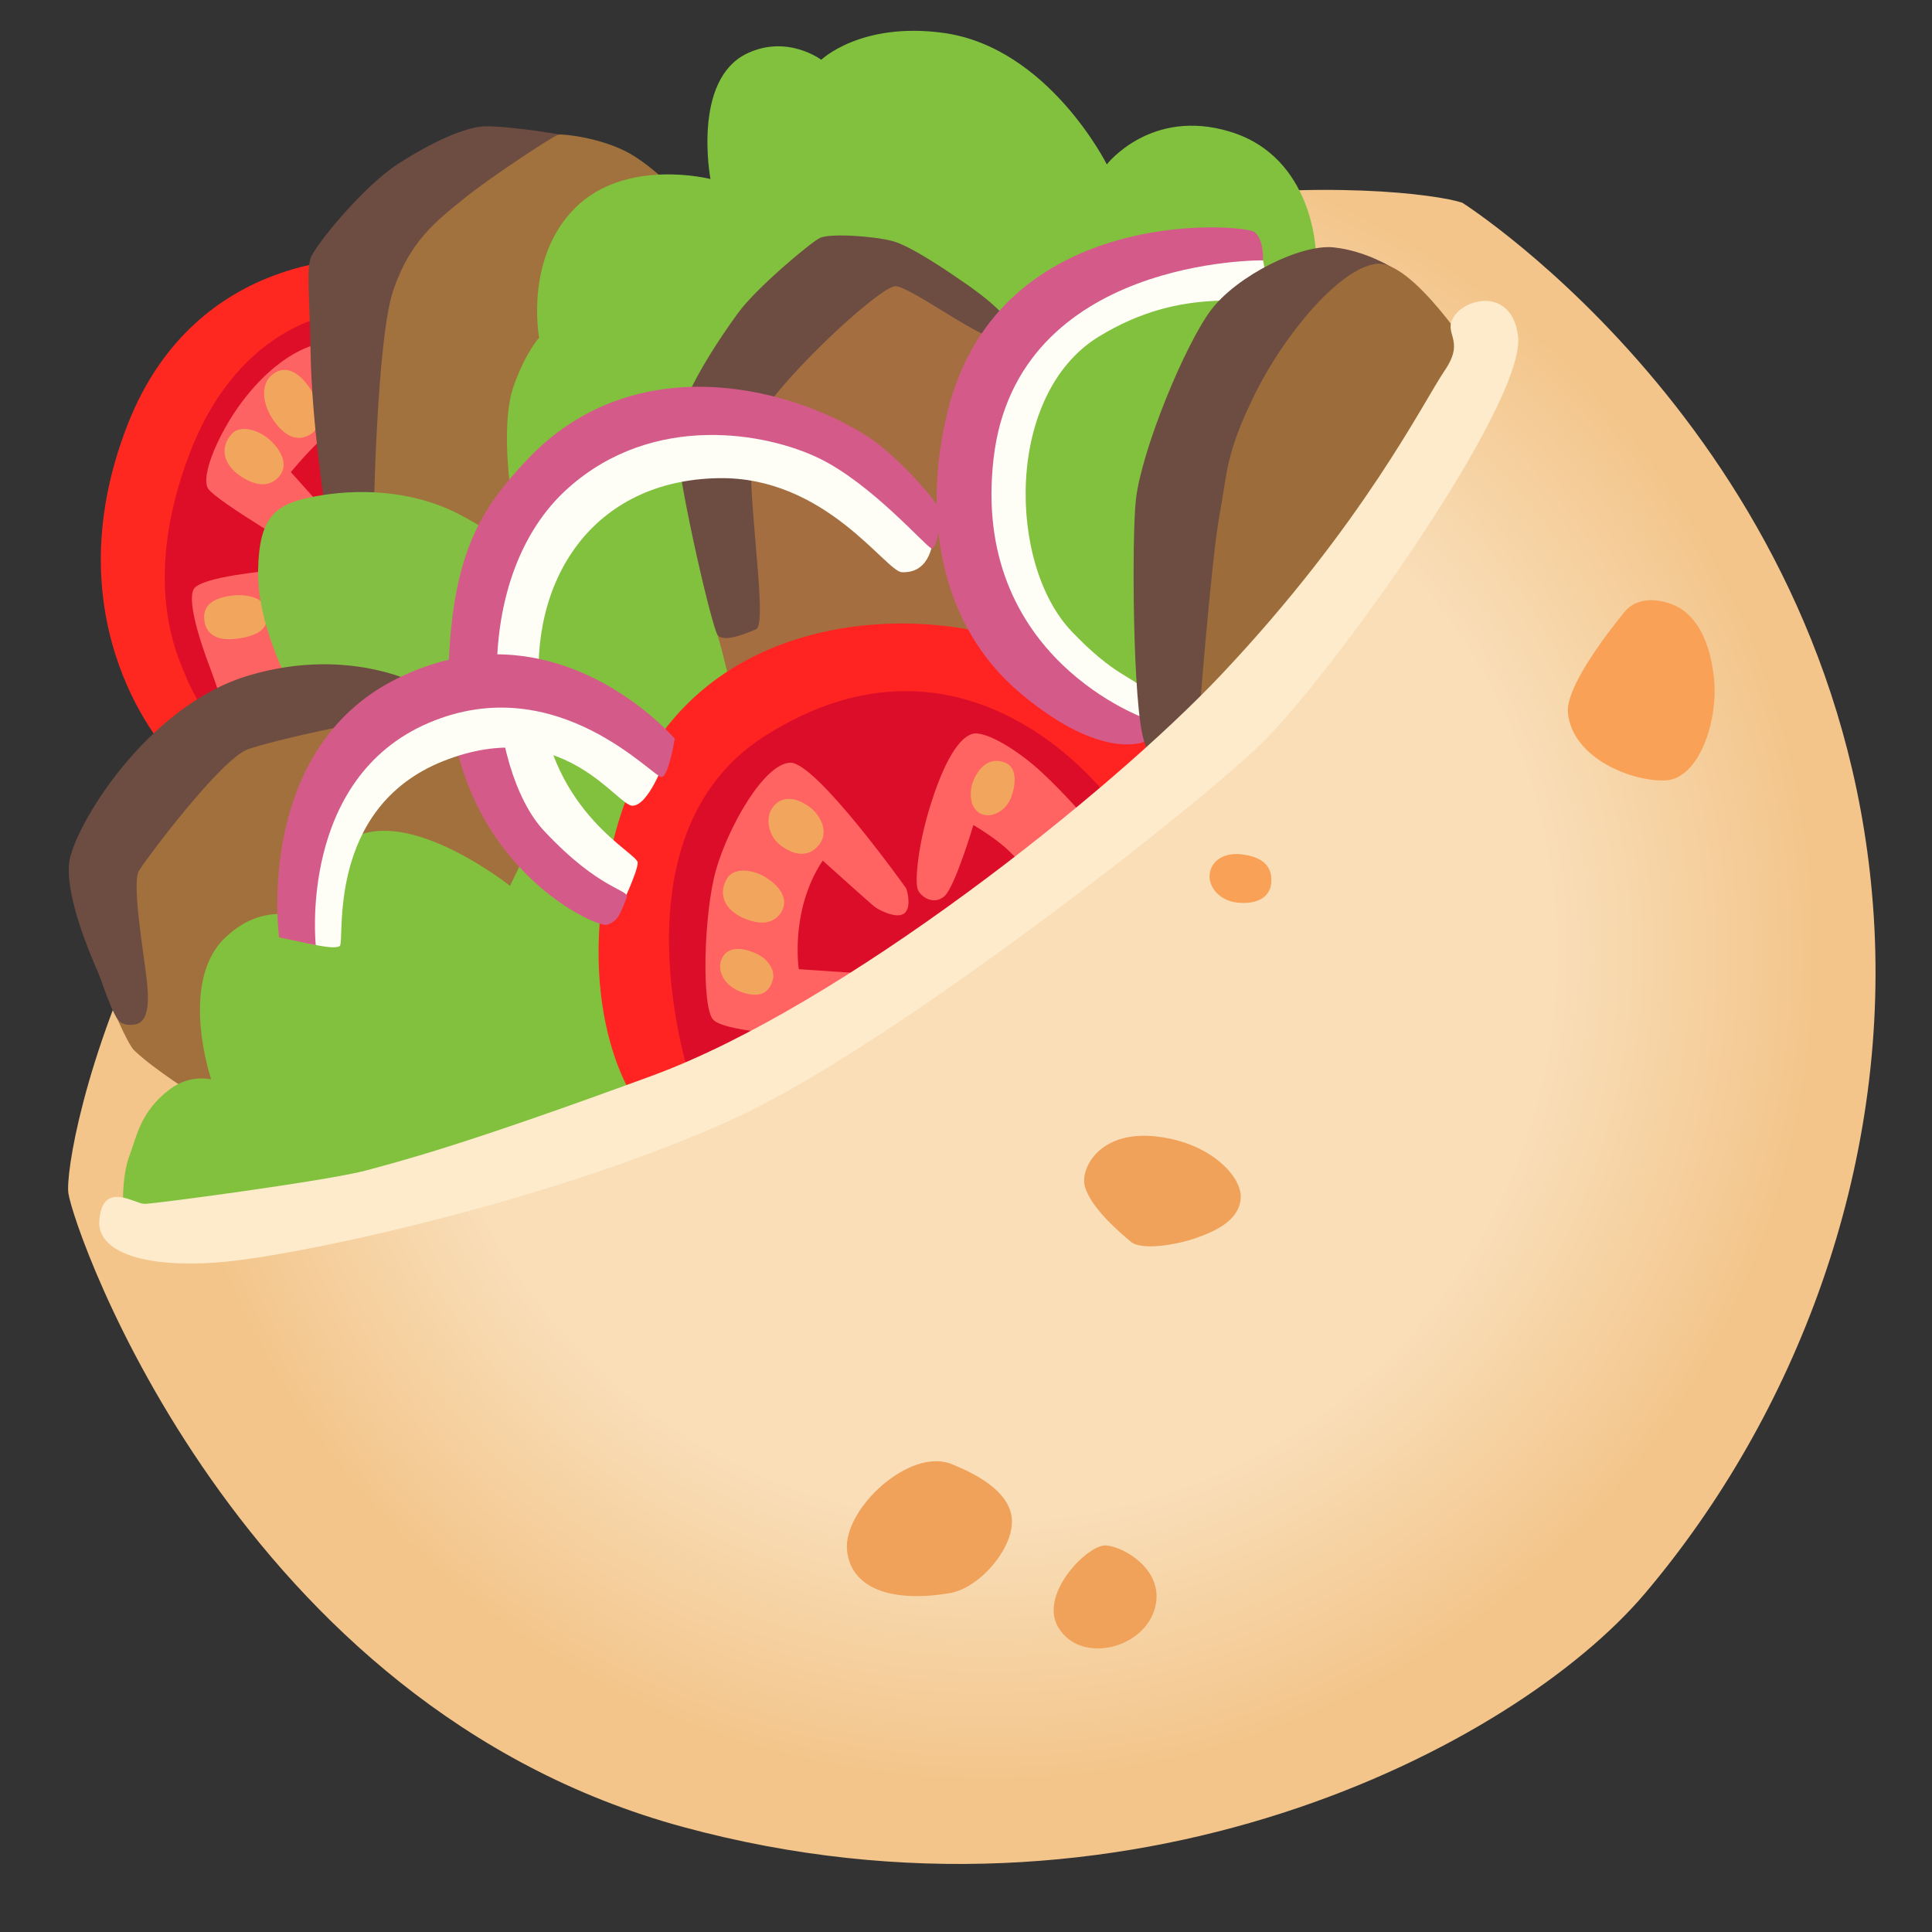 <?xml version="1.0" encoding="utf-8"?>
<svg width="800px" height="800px" viewBox="0 0 128 128" xmlns="http://www.w3.org/2000/svg" xmlns:xlink="http://www.w3.org/1999/xlink" aria-hidden="true" role="img" class="iconify iconify--noto" preserveAspectRatio="xMidYMid meet"><rect x="0" y="0" width="128" height="128" fill="#333333" stroke="none"/><radialGradient id="IconifyId17ecdb2904d178eab20563" cx="65.437" cy="63.163" r="62.423" gradientUnits="userSpaceOnUse"><stop offset=".599" stop-color="#f9deb8"></stop><stop offset=".881" stop-color="#f3c58b"></stop></radialGradient><path d="M96.88 13.43c-3.27-1.09-30.72-4.18-59.26 15.63S4.17 76.51 4.53 79.05c.36 2.54 11.27 33.99 40.72 41.99s55.1-5.27 63.74-15.48c10-11.82 16.22-28.13 15.15-44.87c-2-31.26-27.26-47.26-27.26-47.26z" fill="url(#IconifyId17ecdb2904d178eab20563)"></path><path d="M103.88 47.23c.29 3.04 4.34 4.6 6.5 4.47c2.16-.13 3.49-3.89 3.17-6.83c-.33-2.94-1.5-4.4-2.87-4.87c-1.33-.46-2.45-.24-3.1.6c-.47.59-3.88 4.74-3.7 6.63z" fill="#f9a156"></path><path d="M80.23 57.56c-.39 1.02.48 2.03 1.55 2.21s2.39-.06 2.45-1.37c.06-1.31-1.01-1.67-1.91-1.79c-.89-.13-1.79.17-2.09.95z" fill="#f9a156"></path><path d="M71.88 78.63c.42 1.43 2.33 3.04 3.04 3.64c.72.6 3.03.2 4.3-.24c1.37-.48 2.87-1.19 2.98-2.63c.12-1.43-2.03-3.76-5.73-4.12c-3.7-.35-4.93 2.2-4.59 3.35z" fill="#f0a25b"></path><path d="M56.12 102.74c.27 2.49 2.92 3.46 6.8 2.81c2-.34 4.24-2.98 4.12-4.89c-.13-2.12-3.16-3.31-3.94-3.64c-2.8-1.2-7.28 2.98-6.98 5.72z" fill="#f0a25b"></path><path d="M70.08 107.76c1.49 2.63 6.03 1.44 6.51-1.55c.36-2.27-2.09-3.7-3.28-3.82c-1.2-.13-4.46 3.18-3.23 5.37z" fill="#f0a25b"></path><path d="M24.43 17.15s-11.36-.73-15.95 10.92c-5.3 13.47 2.79 21.92 2.79 21.92s11.86-4.04 11.92-4.23s6.19-16.03 6.19-16.03l-4.95-12.58z" fill="#ff2820"></path><path d="M22.6 20.73s-6.66.46-10.04 9.32s-.57 13.88-.18 14.92c.39 1.04 1.95 3.45 1.95 3.45s8.53-2.22 8.86-2.67c.33-.46 6.32-15.51 6.19-16.03s-3.45-8.99-3.45-8.99H22.6z" fill="#df0e28"></path><path d="M21.3 22.75s-2.28.2-4.89 3.39c-1.81 2.21-3.19 5.41-2.61 6.25c.59.85 6.58 4.36 6.58 4.36l1.63-2.41l-2.74-3.06s1.43-1.76 2.54-2.61s2.08-1.37 2.08-1.37l-2.59-4.55z" fill="#fe6364"></path><path d="M18.04 37.8s-4.76.39-5.21 1.24s.52 3.71 1.04 5.08s.98 2.87.98 2.87l4.95-1.76l-.26-7.3s-1.5-.26-1.5-.13z" fill="#fe6364"></path><path d="M20.68 28.7c-.82.58-1.66.35-2.47-.73c-.84-1.13-.98-2.48-.19-3.13c.78-.65 1.72-.36 2.59 1.01c.61.96.73 2.39.07 2.85z" fill="#f2a65d"></path><path d="M15.36 28.74c-.81.89-.58 2.01.54 2.78s2.05.73 2.63 0c.58-.73.12-1.7-.73-2.44c-.73-.62-1.89-.94-2.44-.34z" fill="#f2a65d"></path><path d="M13.53 41c.07.96.77 1.51 2.2 1.31s2.01-.66 2.01-1.62c0-.97-1.19-1.35-2.28-1.24c-1.08.12-2.01.5-1.93 1.55z" fill="#f2a65d"></path><path d="M23.89 33.94s-2.26.28-2.32-.06c-.06-.33-.91-5.94-.99-10.43c-.07-3.92-.28-5.52 0-6.35c.28-.83 3.48-4.75 5.79-6.24s4.44-2.43 5.71-2.49c1.27-.06 5.88.56 6.21.89S29.3 29.13 29.3 29.13l-5.41 4.81z" fill="#6d4c42"></path><path d="M24.75 34.59s.19-12.05 1.3-15.34s2.86-4.6 4.6-6.02c1.74-1.43 6.04-4.25 6.35-4.31s2.9.21 4.76 1.27s4.41 3.79 4.41 3.79l-9 23.47l-12.54-.93l.12-1.93z" fill="#a1713e"></path><path d="M19.12 45.21s-2.09-3.89-2.02-7.42c.07-3.53 1.08-4.4 3.75-4.9s6.27-.5 9.51 1.15c1.44.74 3.24 1.95 3.24 1.95l-2.8 10.15l-11.68-.93z" fill="#82bf42"></path><path d="M28.09 45.51s-4.75-2.79-11.6-.76S4.84 54.89 4.58 57.17c-.25 2.28 1.46 6.21 1.9 7.22c.44 1.01 1.14 3.61 1.96 3.74c.82.13 2.73.63 2.73-.25c0-.89 4.56-14.26 6.59-14.89s7.29-3.8 7.67-4.37c.38-.58 2.73-3.24 2.66-3.11z" fill="#6d4c42"></path><path d="M13.39 72.82c-.38-.19-3.24-2.01-4.5-3.23c-.37-.36-1.11-2.08-1.11-2.08s.23.49 1.12.37s1.01-1.27.82-2.98c-.19-1.71-1.01-6.4-.51-7.22s5.44-7.41 7.22-8.04s8.69-2.16 11.03-2.23s4.88 3.3 4.88 3.3l3.74 10.52l-22.69 11.59z" fill="#a2703d"></path><path d="M8.17 80.5s-.18-2.44.43-4c.44-1.13.69-2.89 2.7-4.37c1.32-.97 2.69-.62 2.69-.62s-2.17-6.4.91-9.37c2.92-2.82 5.89-1.02 5.89-1.02s-.89-4.24 2.98-5.78s10.02 3.35 10.02 3.35L36 54.13L33.76 31.9s-.54-4.08.28-6.35s1.68-3.18 1.68-3.18s-.99-5.21 2.37-8.58s8.98-1.93 8.98-1.93s-1.24-6.57 2.43-8.32c2.67-1.27 4.91.42 4.91.42s2.62-2.53 8.1-1.78c6.94.96 10.82 8.71 10.82 8.71s2.91-3.76 8.15-2.17c5.6 1.69 5.7 8.04 5.7 8.04L80.21 27.1l-2.08 23.61S51.54 70.43 51.15 70.56c-.39.13-21.4 8.82-23.48 8.82s-17.51 2.98-17.51 2.98L8.17 80.5z" fill="#81c13e"></path><path d="M66.24 22.08c-.2-.07-7.49-4.88-7.49-4.88l-6.38 3.91L47.88 34s-.69 7.03-.36 8.01s1.04 4.31 1.24 4.31s18.47.38 17.75-4.18s-3.39-8.92-3.06-9.64c.32-.71 2.79-10.42 2.79-10.42z" fill="#a46e40"></path><path d="M59.34 18.96c-.97-.1-8.53 6.9-9.38 9.44c-.85 2.54 1.04 12.9.13 13.29s-2.15.85-2.54.39c-.39-.46-3-11.72-2.74-13.61c.26-1.89 2.15-5.08 4.1-7.75c1.19-1.63 4.75-4.62 5.4-4.95c.65-.33 3.58-.13 4.82.2c1.24.33 3.78 2.08 4.82 2.8c1.04.72 3.84 2.74 3 3.71c-.84.97-6.31-3.39-7.61-3.52z" fill="#6d4c42"></path><path d="M42.28 73.07c-.25 0-4.65-6.45-1.48-18.01c3.27-11.93 13.84-14.15 20.55-13.7c8.11.55 10.25 4.03 10.25 4.03l6.32 3.74l-20.98 19.5s-14.27 4.44-14.66 4.44z" fill="#ff2422"></path><path d="M61.81 35.69s-.07 2.31-2.06 2.22c-1.07-.05-5.06-6.36-12.15-6.23c-8.33.14-12.61 6.75-11.83 14.51c.78 7.76 6.48 10.32 6.48 10.96s-1.2 3.12-1.2 3.12l-5.28-2.62l-3.56-7.61l.21-12.45l7.61-9.32l6.33-.85l7.97 1.07l5.05 3.49c.01-.03 2 2.71 2.43 3.71z" fill="#fefef6"></path><path d="M34.92 30.46c6.87-7.29 16.96-5.07 22.51-1.58c1.95 1.23 5.12 4.75 4.97 5.28c-.16.53-.32 2.27-.69 2.17c-.37-.11-3.96-4.28-7.45-5.97c-3.49-1.69-10.94-3.06-16.59 1.95c-6.74 5.98-5.39 18.7-1.64 22.72s5.72 3.89 5.49 4.44c-.37.9-.53 1.58-1.32 1.8c-.79.21-11.04-4.44-10.46-17.54c.33-7.41 2.33-10.25 5.18-13.27z" fill="#d45b89"></path><path d="M20.41 62.49s1.73.45 2.1.19c.37-.26-1-9.14 6.87-12.26s11.46 2.96 12.52 2.96s2.1-2.9 2.1-2.9s-7.08-5.07-7.24-5.12c-.16-.05-8.88.63-9.03.74c-.16.11-5.6 2.64-6.45 6.02c-.84 3.38-.87 10.37-.87 10.37z" fill="#fefef6"></path><path d="M18.49 62.1s-1.7-12.38 7.77-17.12c10.57-5.28 18.44 3.96 18.44 3.96s-.37 2.38-.85 2.54c-.48.16-6.9-7.23-15.44-3.59c-8.68 3.7-7.49 14.73-7.49 14.73s-1.91-.41-2.43-.52z" fill="#d45b89"></path><path d="M83.53 19.51c-.76.97-5.07-.7-10.76 2.81c-6.18 3.81-6.01 15.05-1.79 19.49c2.88 3.04 4.16 3.05 4.83 3.9c.62.78.08 3.04-.16 2.81c-.23-.23-6.39-2.11-6.71-3.04c-.31-.94-5.22-8.19-5.3-9.51c-.08-1.33-.16-9.2 2.03-12.4s6.47-6.63 7.72-6.63s10.29.31 10.29.31s.39 1.56-.15 2.26z" fill="#fefef6"></path><path d="M62.79 27.23c-1.72 6.93-.55 14.19 4.83 18.71s8.19 3.2 8.19 3.2l.23-1.48s-11.77-3.98-10.21-17.31c1.56-13.33 17.85-13.1 17.85-13.1s.08-1.33-.55-1.87s-16.91-1.95-20.34 11.85z" fill="#d45b89"></path><path d="M92.32 17.78s-1.78-1.16-3.96-1.39s-6.39 1.87-8.11 4.13c-1.72 2.26-4.6 9.24-4.99 12.55c-.28 2.34-.23 13.8.55 16.06l.78 2.26s11.07-9.36 11.15-10.99c.07-1.63 4.58-22.62 4.58-22.62z" fill="#6d4c42"></path><path d="M97.79 23.8s-4.21-6.63-6.63-6.32c-2.42.31-6.08 4.68-8.03 8.65s-1.79 5.07-2.34 8.03c-.55 2.96-1.4 14.03-1.4 14.03l13.1-14.66l5.3-9.73z" fill="#9c6c3b"></path><path d="M73.55 52.99s-9.31-12.83-22.86-4.24c-10.46 6.63-4.88 23.01-4.88 23.01l6.25-4.07l21.49-14.7z" fill="#db0d28"></path><path d="M47.26 67.57c-.8-.8-.64-7.12.19-9.98c.83-2.86 3.18-7 4.9-7.06s7.69 8.33 7.69 8.33s.38 1.08-.06 1.59c-.45.51-1.72-.13-2.04-.38s-3.43-3.05-3.43-3.05s-.95 1.27-1.4 3.37c-.45 2.13-.19 3.82-.19 3.82l5.66.38L54 68.65s-5.85-.19-6.74-1.08z" fill="#ff6362"></path><path d="M64.43 48.62c-1.14.32-2.13 2.61-2.8 4.77c-.83 2.67-1.02 5.02-.83 5.53c.19.51 1.08 1.08 1.78.45c.7-.64 1.91-4.71 1.91-4.71s1.53.89 2.42 1.78c.89.89 1.46 1.4 1.46 1.4l4.01-3.12s-1.72-2.04-3.37-3.56c-1.65-1.53-3.77-2.77-4.58-2.54z" fill="#ff6362"></path><path d="M48.19 58.17c-.64 1.02-.21 2.08 1.03 2.64s2.15.35 2.59-.47c.44-.83-.19-1.69-1.16-2.26c-.83-.49-2.03-.6-2.46.09z" fill="#f2a65d"></path><path d="M51.32 53.34c-.71.74-.4 2 .29 2.58s1.71.98 2.47.25c1.03-.98.18-2.18-.29-2.58c-.47-.4-1.64-1.12-2.47-.25z" fill="#f2a65d"></path><path d="M64.53 51.63c-.37.8-.29 1.96.47 2.29c.74.32 1.67-.22 2-1.12c.33-.91.36-1.92-.36-2.25c-.74-.33-1.57-.11-2.11 1.08z" fill="#f2a65d"></path><path d="M47.87 63.42c-.45.81.07 1.96 1.41 2.36c1.34.4 1.74-.25 1.92-.87c.18-.62-.33-1.45-1.27-1.81c-.93-.36-1.69-.33-2.06.32z" fill="#f2a65d"></path><path d="M6.58 80.84c-.17 2.03 2.78 3.22 8.07 2.78c5.29-.44 22.47-4.17 34.26-9.64c10.03-4.65 30.06-20.23 34.69-24.75c4.63-4.52 17.58-22.6 16.97-27.01c-.42-3.07-3.31-2.54-4.19-1.32s.77 1.54-.66 3.64s-5.36 10.15-14.82 20.17c-7.44 7.88-25.13 21.94-37.7 26.56s-16.53 5.62-18.96 6.28s-14 2.21-14.66 2.21s-2.78-1.57-3 1.08z" fill="#feebcc"></path></svg>